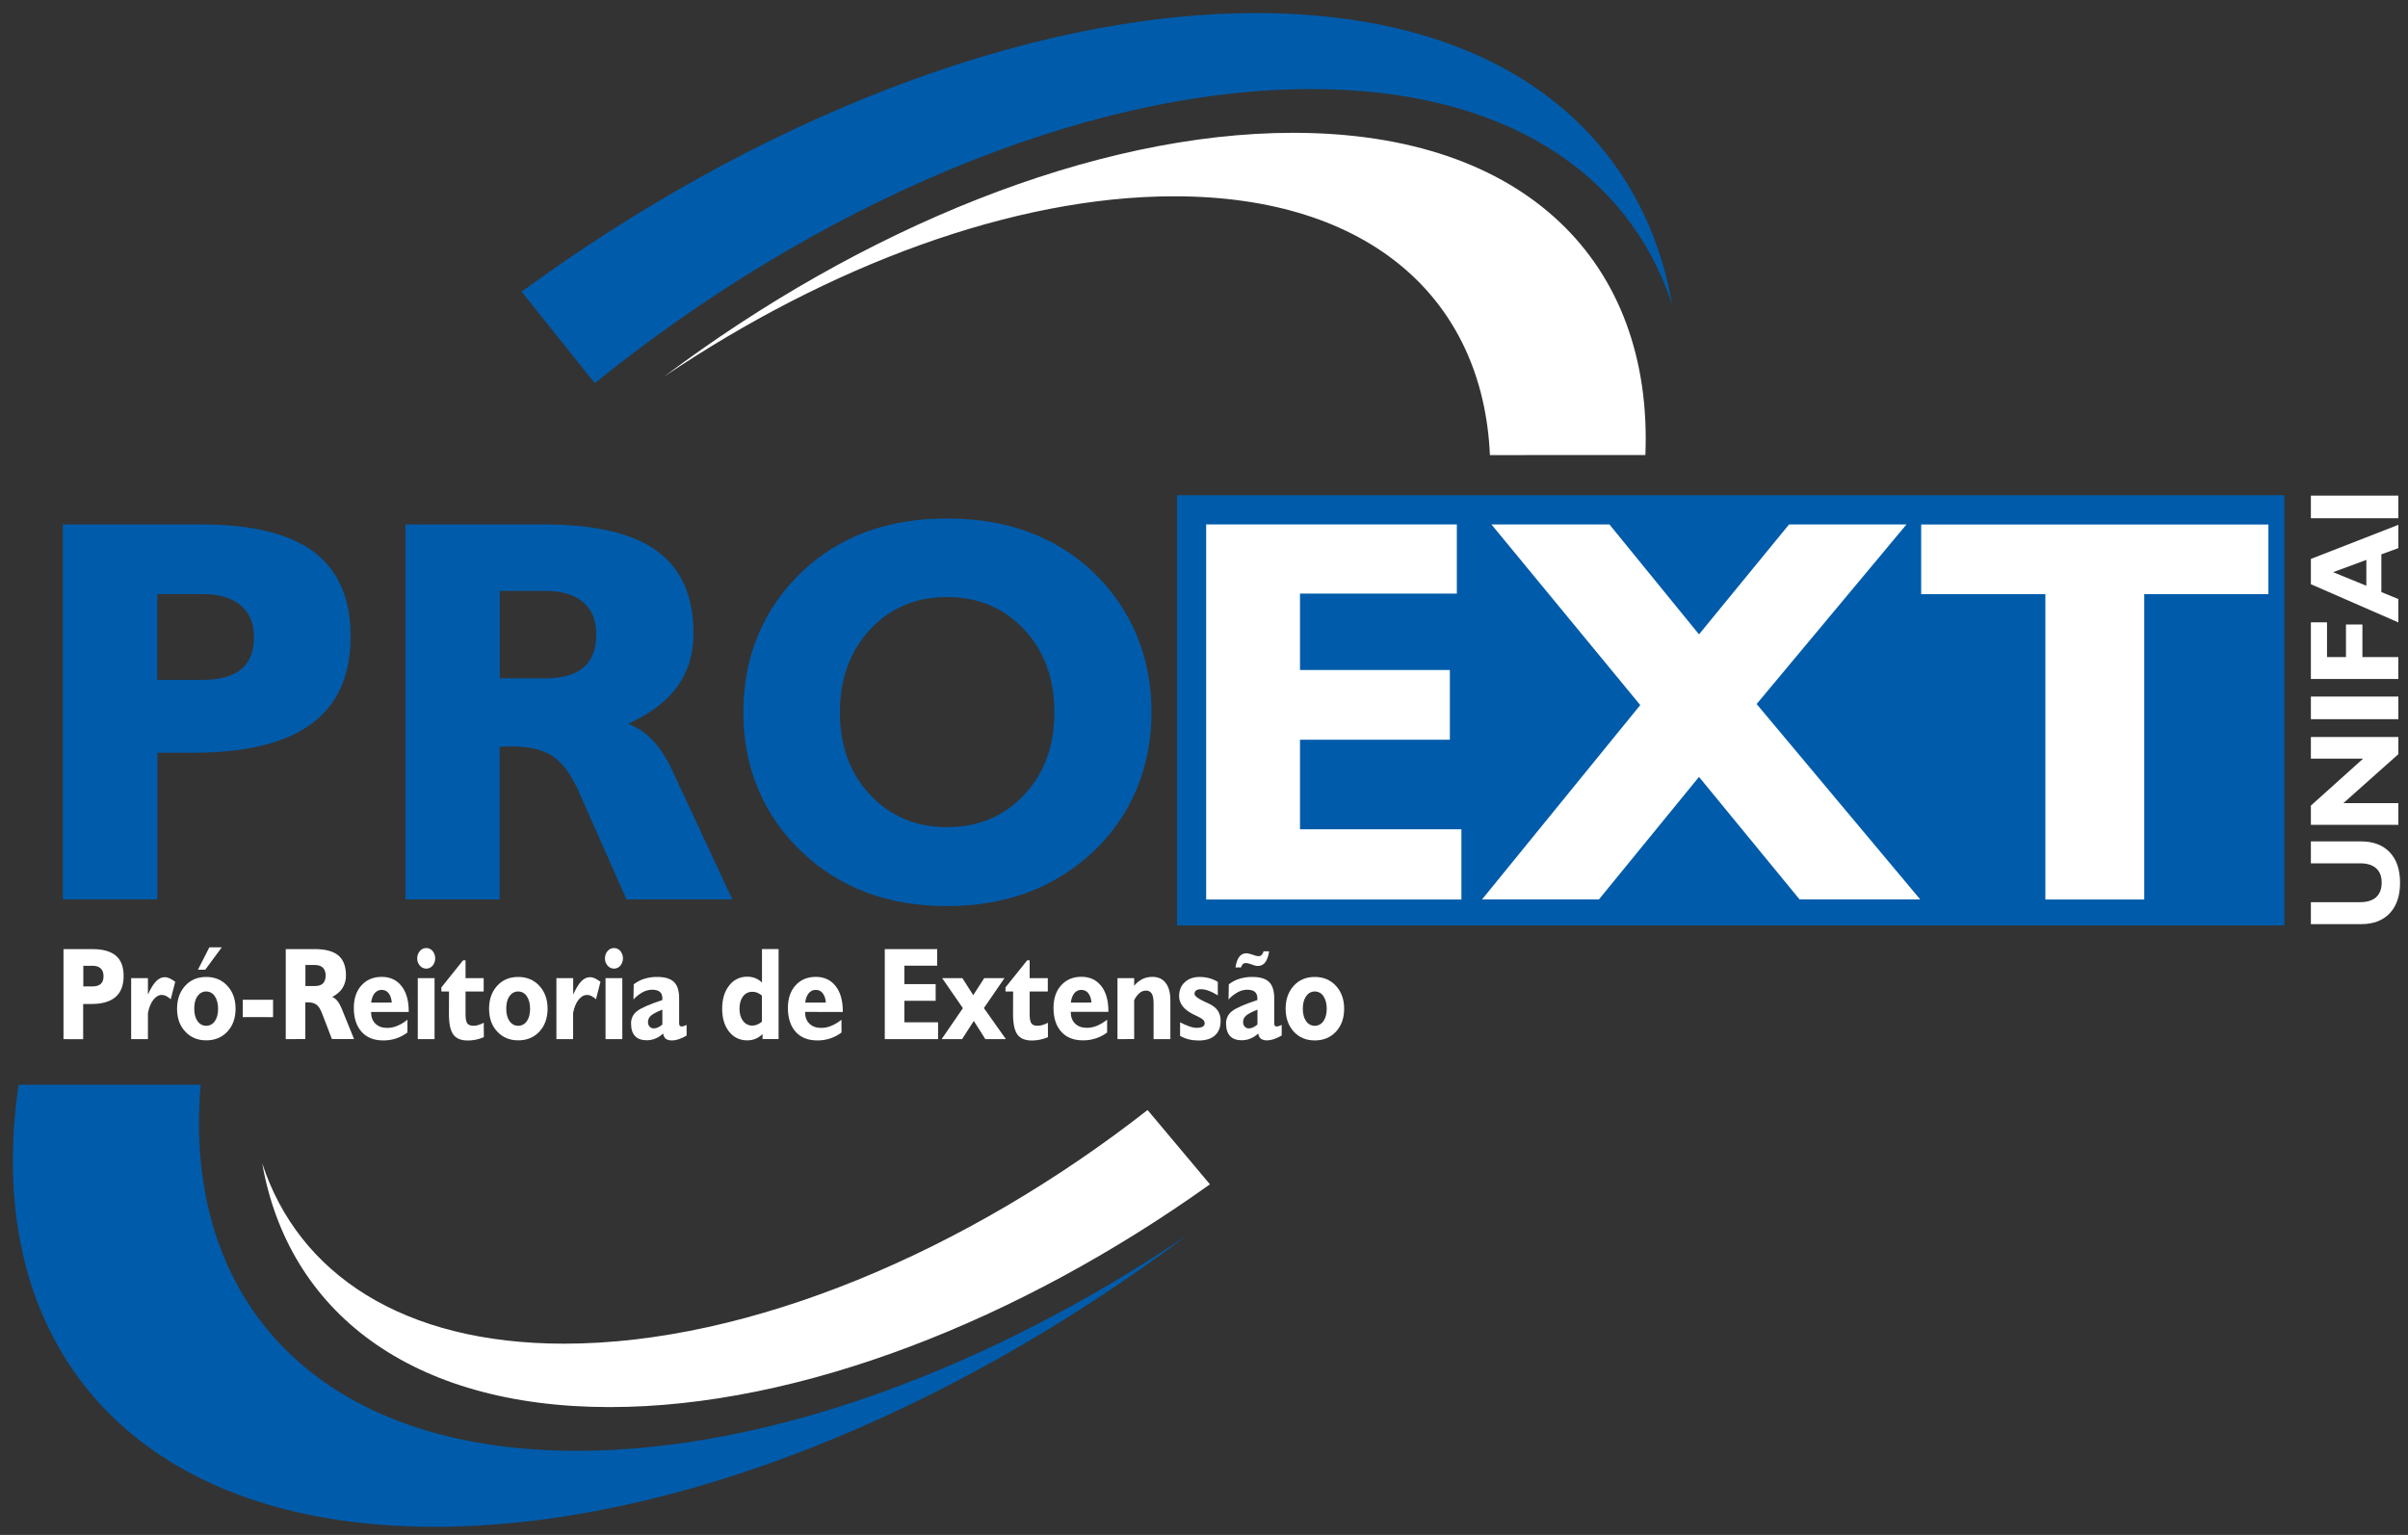 <?xml version="1.0" encoding="utf-8"?>
<!-- Generator: Adobe Illustrator 21.0.0, SVG Export Plug-In . SVG Version: 6.00 Build 0)  -->
<svg version="1.1" id="Camada_1" xmlns="http://www.w3.org/2000/svg" xmlns:xlink="http://www.w3.org/1999/xlink" x="0px" y="0px"
	 viewBox="0 0 3000 1912.7" style="enable-background:new 0 0 3000 1912.7;" xml:space="preserve">
<rect x="0" y="0" width="3000" height="1912.7" fill="#333333" stroke="none"/>
<style type="text/css">
	.st0{fill:#005BAA;}
	.st1{fill:#FFFFFF;}
	.st2{fill:#FFFFFF;}
</style>
<title>Prancheta 1</title>
<path class="st0" d="M718.8,1807.9c-321.4,0-492-185.9-468.8-456.2H23.2c-47.7,324.1,143.3,550.9,518.4,550.9
	c297.5,0,644-142.7,937.5-363.4C1234.5,1704.3,958.8,1807.9,718.8,1807.9z"/>
<path class="st1" d="M2049.9,567c9.6-239-148.5-401.5-438.7-401.5c-248.7,0-538.4,119.4-783.8,303.8
	c204.4-137.9,434.9-224.7,635.5-224.7c244.6,0,384.8,129,393.3,322.5L2049.9,567z"/>
<path class="st0" d="M1565.3,16.3c-290.1,0-626.8,135.8-915.5,347.2l91.2,114c273.3-221,607.9-366.5,892.4-366.5
	c240.1,0,395.8,103.7,449.8,268.6C2044.6,159,1862.9,16.3,1565.3,16.3z"/>
<path class="st1" d="M702.8,1674.4c-200.6,0-331-86.8-376.1-224.7C359,1634,511,1753.4,759.7,1753.4
	c236.6,0,510.4-108.1,747.7-277.6l-77.7-92.6C1204.7,1559.3,934,1674.4,702.8,1674.4z"/>
<path class="st1" d="M79.1,1294.9v-112.2h36c13.2,0,23,2.8,29.4,8.3c6.4,5.5,9.5,13.9,9.5,25.3c0,11.7-3.4,20.4-10.2,26.2
	c-6.8,5.8-17,8.7-30.7,8.6h-9.5v43.9L79.1,1294.9z M115.3,1229.2c4.6,0,8-1.1,10.3-3.2s3.4-5.3,3.4-9.7c0-4.1-1.2-7.3-3.5-9.5
	c-2.3-2.2-5.7-3.3-10-3.3h-11.7v25.7H115.3z"/>
<path class="st1" d="M163.4,1294.9v-76h20.9v20.4c3.5-7.7,6.9-13.2,10.2-16.6c3.3-3.3,6.8-5,10.7-5c2.1,0,4.1,0.5,6,1.4
	c2.5,1.2,4.9,2.6,7.1,4.3l-5.6,21.8c-1.7-1.6-3.7-3-5.8-4.1c-1.6-0.8-3.4-1.3-5.2-1.3c-4,0-7.5,2-10.6,6s-5.4,9.5-6.8,16.4v32.7
	L163.4,1294.9z"/>
<path class="st1" d="M220.6,1257c0-11.7,3.4-21.2,10.1-28.6c6.7-7.4,15.5-11,26.2-11c10.8,0,19.6,3.7,26.4,11.1
	c6.8,7.4,10.2,16.9,10.2,28.5c0,11.6-3.4,21.1-10.1,28.4c-6.8,7.3-15.6,11-26.4,11c-10.8,0-19.5-3.6-26.2-10.9
	C223.9,1278.2,220.6,1268.7,220.6,1257z M242,1257c0,6.5,1.4,11.6,4.1,15.5c4,6,12.1,7.6,18,3.6c1.4-0.9,2.6-2.2,3.6-3.6
	c2.7-3.9,4-9.1,4-15.5s-1.4-11.7-4.1-15.6c-2.3-3.7-6.4-5.9-10.8-5.9c-4.4,0-8,2-10.8,5.9S242,1250.5,242,1257L242,1257z
	 M246.6,1208.4l14.2-27.9h15.5l-20.6,27.9H246.6z"/>
<path class="st1" d="M302.4,1267.4v-21.6h37.8v21.7L302.4,1267.4z"/>
<path class="st1" d="M356,1294.9v-112.2h36.1c13.3,0,23.1,2.6,29.4,7.9c6.3,5.3,9.5,13.5,9.5,24.6c0.2,5.6-1.3,11.1-4.2,15.9
	c-2.8,4.4-7.1,8.2-12.9,11.2c2.6,1.1,4.8,2.9,6.5,5.1c2.1,2.7,3.8,5.8,5.1,9l15.6,38.4h-27.6l-12.4-32.3c-2-5.2-4.3-8.7-6.9-10.6
	s-6.2-2.9-10.9-2.9c-0.4,0-0.9,0-1.5,0.1s-1.1,0.1-1.4,0.1v45.6L356,1294.9z M392.3,1228.7c4.5,0,7.9-1.1,10.1-3.3s3.3-5.5,3.3-9.9
	c0-4.2-1.2-7.4-3.5-9.7c-2.3-2.2-5.6-3.3-10-3.3h-11.7v26.2L392.3,1228.7z"/>
<path class="st1" d="M507.6,1286.6c-4.3,3.3-9.1,5.8-14.3,7.5c-5.2,1.7-10.6,2.5-16,2.4c-11.4,0-20.4-3.6-26.8-10.7
	s-9.7-17.1-9.7-29.8c0-11.7,3.2-21.1,9.5-28.1c6.3-7,14.8-10.6,25.3-10.6c10.4,0,18.6,3.8,24.6,11.4c6,7.6,9,18.1,9,31.5v0.8h-46.9
	v0.3c0,6,1.8,10.8,5.4,14.3s8.5,5.3,14.7,5.3c4.3,0,8.6-0.9,12.6-2.6c4.6-1.9,8.8-4.5,12.6-7.6L507.6,1286.6z M462.4,1249.4
	l25.7-0.1c-0.4-4.9-1.7-8.8-3.9-11.6c-2-2.7-5.2-4.2-8.6-4.2c-3.5-0.1-6.7,1.5-8.9,4.2C464.4,1240.6,463,1244.4,462.4,1249.4
	L462.4,1249.4z"/>
<path class="st1" d="M519.8,1194.2c-0.1-3.3,1.1-6.6,3.3-9.1c3.7-4.4,10.2-5,14.6-1.3c0.5,0.4,0.9,0.8,1.3,1.3
	c4.3,5.3,4.3,12.9,0,18.2c-3.7,4.4-10.2,5-14.6,1.3c-0.5-0.4-0.9-0.8-1.3-1.3C520.8,1200.8,519.7,1197.5,519.8,1194.2z
	 M520.5,1294.9v-76h20.9v76H520.5z"/>
<path class="st1" d="M559.4,1235.5h-9.5v-5.1l27-33.7h3.1v22.2h22.6v16.6h-22.6v28.1c0,5.8,0.7,9.7,2.2,11.7s4.1,2.9,7.9,2.9
	c2,0,4-0.3,5.9-0.9c2.3-0.7,4.6-1.7,6.7-2.8l0.1,17.9c-3.2,1.4-6.6,2.5-10.1,3.2c-3.3,0.7-6.6,1-10,1c-8.4,0-14.4-2.5-18-7.5
	c-3.6-5-5.4-13.5-5.4-25.7L559.4,1235.5z"/>
<path class="st1" d="M609.3,1257c0-11.7,3.4-21.2,10.1-28.6c6.7-7.4,15.5-11,26.2-11c10.8,0,19.6,3.7,26.4,11.1
	c6.8,7.4,10.2,16.9,10.2,28.5c0,11.6-3.4,21.1-10.1,28.4c-6.8,7.3-15.6,11-26.4,11c-10.8,0-19.5-3.6-26.2-10.9
	C612.6,1278.2,609.3,1268.7,609.3,1257z M630.7,1257c0,6.5,1.4,11.6,4.1,15.5c4,6,12.1,7.6,18,3.6c1.4-0.9,2.6-2.2,3.6-3.6
	c2.7-3.9,4-9.1,4-15.5s-1.4-11.7-4.1-15.6c-2.3-3.7-6.4-5.9-10.8-5.9c-4.4,0-8,2-10.8,5.9S630.7,1250.5,630.7,1257z"/>
<path class="st1" d="M693.2,1294.9v-76h20.9v20.4c3.5-7.7,6.9-13.2,10.2-16.6c3.3-3.3,6.8-5,10.7-5c2.1,0,4.1,0.5,6,1.4
	c2.5,1.2,4.9,2.6,7.1,4.3l-5.6,21.8c-1.7-1.6-3.7-3-5.8-4.1c-1.6-0.8-3.4-1.3-5.2-1.3c-4,0-7.5,2-10.7,6s-5.4,9.5-6.8,16.4v32.7
	L693.2,1294.9z"/>
<path class="st1" d="M753.7,1194.2c-0.1-3.3,1.1-6.6,3.3-9.1c3.7-4.4,10.2-5,14.6-1.3c0.5,0.4,0.9,0.8,1.3,1.3
	c4.3,5.3,4.3,12.9,0,18.2c-3.7,4.4-10.2,5-14.6,1.3c-0.5-0.4-0.9-0.8-1.3-1.3C754.7,1200.8,753.6,1197.5,753.7,1194.2z
	 M754.4,1294.9v-76h20.9v76H754.4z"/>
<path class="st1" d="M826.2,1287.8c-2.8,2.7-6.1,4.9-9.7,6.4c-3.4,1.4-7.1,2.1-10.9,2.1c-6.4,0-11.2-1.8-14.5-5.3s-4.9-8.8-4.9-15.8
	c-0.1-5.9,2.6-11.4,7.2-15c4.8-3.9,15.4-8.6,31.7-14c0.1-0.3,0.1-0.6,0.1-0.9c0-0.3,0-0.8,0-1.3c0-3.6-1.1-6.3-3.2-8.1
	c-2.1-1.7-5.4-2.6-9.8-2.6c-4,0.1-8,1.2-11.5,3.1c-4.3,2.4-8.2,5.4-11.5,9.1l0.3-18.9c4-3.1,8.4-5.4,13.2-6.9
	c5.3-1.6,10.7-2.4,16.2-2.3c9.5,0,16.5,2.1,20.8,6.3c4.3,4.2,6.4,11,6.4,20.3v30.3c-0.1,1.3,0.1,2.5,0.6,3.7
	c0.5,0.7,1.3,1.1,2.1,1.1c0.9,0,1.9-0.1,2.8-0.4c1.3-0.4,2.6-0.9,3.8-1.5v13.3c-3.2,1.8-6.5,3.4-10,4.6c-2.7,0.9-5.5,1.4-8.3,1.4
	c-3.3,0-5.9-0.7-7.8-2.1C827.6,1292.7,826.4,1290.4,826.2,1287.8z M825.2,1276.7v-18.6c-7.1,2.9-11.9,5.4-14.3,7.6
	c-2.3,1.9-3.6,4.8-3.6,7.8c-0.1,2.1,0.6,4.2,2,5.8c1.4,1.5,3.4,2.3,5.4,2.2c1.7,0,3.4-0.5,5-1.2
	C821.7,1279.3,823.5,1278.1,825.2,1276.7L825.2,1276.7z"/>
<path class="st1" d="M950,1288.6c-2.5,2.5-5.5,4.5-8.8,5.9c-3.3,1.3-6.8,2-10.3,1.9c-8.8,0.2-17.3-3.8-22.6-10.9
	c-5.8-7.3-8.6-16.8-8.6-28.6c0-11.8,2.9-21.4,8.7-28.8c5.3-7.1,13.7-11.2,22.6-11c3.4-0.1,6.8,0.6,10,1.8c3.1,1.3,5.9,3.1,8.3,5.4
	v-41.7H970v112.2h-20V1288.6z M949.2,1273.2v-32.6c-1.7-1.5-3.6-2.6-5.6-3.5c-1.9-0.8-3.8-1.2-5.9-1.2c-4.7-0.2-9.2,1.9-12,5.7
	c-2.9,3.8-4.4,8.9-4.4,15.4c0,6.3,1.5,11.4,4.4,15.2c2.7,3.7,7,5.9,11.6,5.8c2.1,0,4.1-0.4,6-1.2
	C945.4,1275.9,947.4,1274.7,949.2,1273.2L949.2,1273.2z"/>
<path class="st1" d="M1048.4,1286.6c-4.3,3.3-9.1,5.8-14.3,7.5c-5.2,1.7-10.6,2.5-16,2.4c-11.4,0-20.4-3.6-26.8-10.7
	s-9.7-17.1-9.7-29.8c0-11.7,3.2-21.1,9.5-28.1c6.3-7,14.8-10.6,25.3-10.6c10.4,0,18.6,3.8,24.6,11.4c6,7.6,9,18.1,9,31.5v0.8H1003
	v0.3c0,6,1.8,10.8,5.4,14.3c3.6,3.5,8.5,5.3,14.7,5.3c4.3,0,8.6-0.9,12.6-2.6c4.6-1.9,8.8-4.5,12.6-7.6L1048.4,1286.6z
	 M1003.2,1249.4l25.7-0.1c-0.4-4.9-1.7-8.8-3.9-11.6c-2-2.7-5.2-4.2-8.6-4.2c-3.5-0.1-6.7,1.5-8.9,4.2
	C1005.2,1240.6,1003.7,1244.4,1003.2,1249.4L1003.2,1249.4z"/>
<path class="st1" d="M1102.3,1294.9v-112.2h65.3v20.7h-40.9v22.9h39v20.8h-39v26.8h42v21L1102.3,1294.9z"/>
<path class="st1" d="M1173.1,1294.9l26.5-38.6l-25.8-37.4h25.2l13.5,21.2l13.7-21.2h25.2l-25.6,37.3l27.4,38.7h-25.6l-14.4-22.7
	l-14.6,22.7H1173.1z"/>
<path class="st1" d="M1262.2,1235.5h-9.5v-5.1l27-33.7h3.1v22.2h22.6v16.6h-22.6v28.1c0,5.8,0.7,9.7,2.2,11.7c1.4,2,4.1,2.9,7.9,2.9
	c2,0,4-0.3,5.9-0.9c2.3-0.7,4.6-1.7,6.7-2.8l0.1,17.9c-3.2,1.4-6.6,2.5-10.1,3.2c-3.3,0.7-6.6,1-10,1c-8.4,0-14.4-2.5-18-7.5
	c-3.6-5-5.4-13.5-5.4-25.7L1262.2,1235.5z"/>
<path class="st1" d="M1379.3,1286.6c-4.3,3.3-9.2,5.8-14.3,7.4c-5.2,1.7-10.6,2.5-16,2.4c-11.4,0-20.4-3.6-26.8-10.7
	c-6.5-7.2-9.7-17.1-9.7-29.8c0-11.7,3.2-21.1,9.5-28.1c6.3-7,14.8-10.6,25.3-10.6c10.4,0,18.6,3.8,24.6,11.4c6,7.6,9,18.1,9,31.5
	v0.8H1334v0.3c0,6,1.8,10.8,5.4,14.3s8.5,5.3,14.7,5.3c4.3,0,8.6-0.9,12.6-2.6c4.6-1.9,8.8-4.5,12.6-7.6L1379.3,1286.6z
	 M1334.1,1249.4l25.7-0.1c-0.4-4.9-1.7-8.8-3.9-11.6c-2-2.7-5.2-4.2-8.6-4.2c-3.5-0.1-6.7,1.5-8.9,4.2
	C1336.1,1240.6,1334.7,1244.4,1334.1,1249.4L1334.1,1249.4z"/>
<path class="st1" d="M1392.2,1294.9v-76h20.8v9.5c2.8-3.5,6.3-6.3,10.3-8.4c3.8-1.8,8-2.7,12.3-2.7c7.3,0,12.8,2.5,16.7,7.6
	c3.9,5.1,5.8,12.3,5.8,21.9v48.1h-20.9v-44.8c0-5.4-0.8-9.4-2.3-11.9c-1.5-2.5-4.2-3.9-7.1-3.8c-3,0-5.8,1.1-8.1,3
	c-2.8,2.5-5.1,5.6-6.7,9v48.4L1392.2,1294.9z"/>
<path class="st1" d="M1470.2,1290.8v-16.9c3.7,2,7.6,3.7,11.6,5.1c2.9,1.1,5.9,1.7,9,1.8c3.3,0,5.8-0.5,7.5-1.4
	c1.6-0.8,2.6-2.5,2.5-4.3c0-1.6-0.7-3.2-1.9-4.3c-1.3-1.3-4.1-3-8.6-5.1l-2.2-1c-12.7-6-19.1-13.8-19.1-23.3c0-7.2,2.3-13,7-17.4
	c4.7-4.4,10.9-6.6,18.6-6.6c4,0,7.9,0.5,11.8,1.5c3.8,1,7.4,2.6,10.8,4.6v16.8c-3.7-2.3-7.6-4.3-11.7-5.8c-3-1.2-6.2-1.8-9.5-1.8
	c-2-0.1-4.1,0.4-5.8,1.5c-1.3,1-2.1,2.6-2,4.3c0,2.5,3.8,5.5,11.3,9.1c3.1,1.4,5.5,2.5,7.3,3.4c4.8,2.4,8.4,5.3,10.6,8.7
	c2.3,3.8,3.5,8.1,3.3,12.5c0,7.9-2.4,13.9-7.1,18.1c-4.7,4.2-11.4,6.3-20.2,6.3c-4.1,0-8.3-0.4-12.3-1.4
	C1477.3,1294.2,1473.6,1292.8,1470.2,1290.8z"/>
<path class="st1" d="M1567.6,1287.8c-2.8,2.7-6.1,4.9-9.8,6.4c-3.4,1.4-7.1,2.1-10.9,2.1c-6.4,0-11.2-1.8-14.5-5.3
	c-3.3-3.6-4.9-8.8-4.9-15.8c-0.1-5.9,2.6-11.4,7.2-15c4.8-3.9,15.4-8.6,31.7-14c0.1-0.3,0.1-0.6,0.1-0.9c0-0.3,0-0.8,0-1.3
	c0-3.6-1.1-6.3-3.2-8.1c-2.1-1.7-5.4-2.6-9.8-2.6c-4,0.1-8,1.2-11.4,3.1c-4.3,2.4-8.2,5.4-11.5,9.1l0.3-18.9c4-3.1,8.4-5.4,13.2-6.9
	c5.3-1.6,10.7-2.4,16.3-2.3c9.5,0,16.4,2.1,20.7,6.3c4.3,4.2,6.4,11,6.4,20.3v30.3c-0.1,1.3,0.1,2.5,0.6,3.7
	c0.4,0.7,1.3,1.1,2.1,1.1c0.9,0,1.9-0.1,2.8-0.4c1.3-0.4,2.6-1,3.8-1.6v13.3c-3.2,1.8-6.5,3.4-10,4.6c-2.7,0.9-5.5,1.4-8.3,1.4
	c-2.8,0.2-5.5-0.6-7.8-2.1C1569,1292.7,1567.8,1290.3,1567.6,1287.8z M1581.2,1185.5c-1.1,6.3-2.7,10.9-5,13.8
	c-2.1,2.8-5.4,4.5-8.9,4.4c-0.8,0-1.6-0.1-2.3-0.2c-0.8-0.1-1.7-0.3-2.5-0.6l-5.9-2c-0.9-0.3-1.8-0.5-2.5-0.6
	c-0.6-0.1-1.3-0.2-1.9-0.2c-1.4-0.1-2.7,0.4-3.8,1.3c-1.1,1.1-1.9,2.6-2.2,4.1h-7c0.9-5.9,2.5-10.3,4.7-13.2c2-2.8,5.3-4.4,8.7-4.4
	c0.8,0,1.6,0.1,2.3,0.2c0.9,0.2,2.1,0.5,3.5,0.9l6.2,2c0.6,0.2,1.2,0.3,1.8,0.4c0.6,0.1,1.2,0.1,1.8,0.1c1.4,0,2.8-0.6,3.8-1.7
	c1.1-1.2,1.9-2.8,2.2-4.4L1581.2,1185.5z M1566.6,1276.7v-18.6c-7.1,2.9-11.9,5.4-14.3,7.6c-2.3,1.9-3.6,4.8-3.6,7.8
	c-0.1,2.1,0.6,4.2,2,5.8c1.4,1.5,3.3,2.3,5.4,2.2c1.7,0,3.4-0.5,5-1.2C1563,1279.3,1564.9,1278.1,1566.6,1276.7L1566.6,1276.7z"/>
<path class="st1" d="M1601.7,1257c0-11.7,3.4-21.2,10.1-28.6c6.7-7.4,15.5-11,26.2-11c10.8,0,19.6,3.7,26.4,11.1
	c6.8,7.4,10.2,16.9,10.2,28.6c0,11.6-3.4,21.1-10.1,28.4c-6.8,7.3-15.6,11-26.4,11c-10.8,0-19.5-3.6-26.2-10.9
	S1601.7,1268.7,1601.7,1257z M1623.1,1257c0,6.5,1.4,11.6,4.1,15.5c4,6,12.1,7.6,18,3.6c1.4-0.9,2.6-2.2,3.6-3.6
	c2.7-3.9,4.1-9.1,4.1-15.5s-1.4-11.7-4.1-15.6c-2.3-3.7-6.4-5.9-10.8-5.9c-4.4,0-8,2-10.8,5.9
	C1624.5,1245.3,1623.1,1250.5,1623.1,1257L1623.1,1257z"/>
<rect x="1466.4" y="617.1" class="st0" width="1379.6" height="536.2"/>
<path class="st0" d="M78.3,1120.8V653.5h172.4c63.2,0,110.1,11.5,140.5,34.4c30.4,22.9,45.6,58,45.6,105.2
	c0,48.6-16.2,84.8-48.7,108.8s-81.4,36-146.7,36.1h-45.4v182.7H78.3z M251.3,847.3c22,0,38.4-4.4,49.1-13.2s16-22.2,16-40.3
	c0-17.1-5.6-30.3-16.7-39.6s-27-13.9-47.7-13.9h-56.1v106.9H251.3z"/>
<path class="st0" d="M505.2,1120.8V653.5h172.7c63.5,0,110.3,11,140.6,33.1c30.3,22,45.4,56.2,45.5,102.5c0,25.8-6.7,47.9-20,66.3
	c-13.3,18.4-33.8,33.9-61.5,46.6c11.6,4.2,22,11.3,31.2,21.2c9.2,9.9,17.3,22.4,24.2,37.6l74.5,160H780.5L721,986.2
	c-9.6-21.4-20.5-36.1-32.7-44.1s-29.6-12-52.1-12c-1.8,0-4.1,0.1-7,0.3s-5.1,0.3-6.7,0.3v190.1L505.2,1120.8z M678.6,845.3
	c21.6,0,37.7-4.5,48.3-13.5c10.6-9,15.9-22.8,15.9-41.3c0-17.6-5.5-31-16.5-40.3s-26.9-13.9-47.6-13.9h-56.1v108.9L678.6,845.3z"/>
<path class="st0" d="M926.1,887.7c0-34.7,6.1-66.9,18.4-96.4c12.3-29.5,30.5-55.8,54.8-79c23.1-21.9,50.5-38.9,80.4-49.8
	c30-10.9,63.3-16.4,100.1-16.4c37.2,0,70.9,5.5,100.9,16.5c29.9,10.9,57.3,27.8,80.6,49.6c24.1,23.2,42.3,49.5,54.7,79
	c12.4,29.5,18.6,61.6,18.6,96.4c0,34.5-6.2,66.5-18.6,96c-12.5,29.7-31.1,56.4-54.7,78.3c-23.4,22-51,39.1-81.1,50.3
	c-30.2,11.2-63.7,16.9-100.4,16.9c-36.5,0-69.8-5.6-99.8-16.7c-30-11.2-57.5-28.3-80.7-50.5c-23.5-22-42.2-48.7-54.7-78.3
	C932.3,954.2,926.1,922.2,926.1,887.7z M1046.4,887.7c0,41.6,12.5,75.9,37.6,102.7c25.1,26.8,57,40.3,95.8,40.3
	c39,0,71.1-13.4,96.2-40.3c25.1-26.8,37.6-61.1,37.6-102.7c0-41.9-12.5-76.3-37.6-103.2c-25.1-26.9-57.1-40.4-96.2-40.5
	c-38.8,0-70.7,13.5-95.8,40.4C1058.9,811.4,1046.4,845.8,1046.4,887.7z"/>
<path class="st2" d="M1502.7,1120.8V653.5H1815v86.2h-195.4v95.2h186.7v86.9h-186.7v111.6h201.1v87.5H1502.7z"/>
<path class="st2" d="M1846.4,1120.8l197.1-242.2l-185.4-225.1h147l111.6,137l112.2-137h146.3l-186.7,223.8l203.8,243.5h-150.3
	l-125.3-152.7L1992,1120.8H1846.4z"/>
<path class="st2" d="M2548.2,1120.8V740.4h-154.7v-86.8h432.6v86.8h-154.7v380.5H2548.2z"/>
<path class="st1" d="M2879,1048.5h62.5c15.3,0,27.2,4.5,35.8,13.6c8.6,9.1,12.8,21.7,12.8,38c0,16.2-4.3,28.9-12.8,37.9
	c-8.6,9.1-20.5,13.6-35.8,13.6H2879v-27.4h61.4c8.7,0,15.3-2.1,19.9-6.2c4.6-4.2,6.9-10.2,6.9-18.1c0-7.9-2.3-13.8-6.9-17.9
	c-4.6-4.1-11.2-6.2-20-6.2H2879V1048.5z"/>
<path class="st1" d="M2919.5,1000.8h68.5v27h-109v-23.9l65-58.5h-65v-27h109v21.4L2919.5,1000.8z"/>
<path class="st1" d="M2988,896.2h-109v-28.2h109V896.2z"/>
<path class="st1" d="M2988,846.1h-109v-70.6h20.1v43.3h23.6v-40.6h20.5v40.6h44.7V846.1z"/>
<path class="st1" d="M2988,775.6L2879,728v-31.5l109-42.5v29l-21.2,7.8v47l21.2,8.7V775.6z M2948.1,729.9v-32.2l-41.4,15.3
	L2948.1,729.9z"/>
<path class="st1" d="M2988,645.8h-109v-28.2h109V645.8z"/>
</svg>
